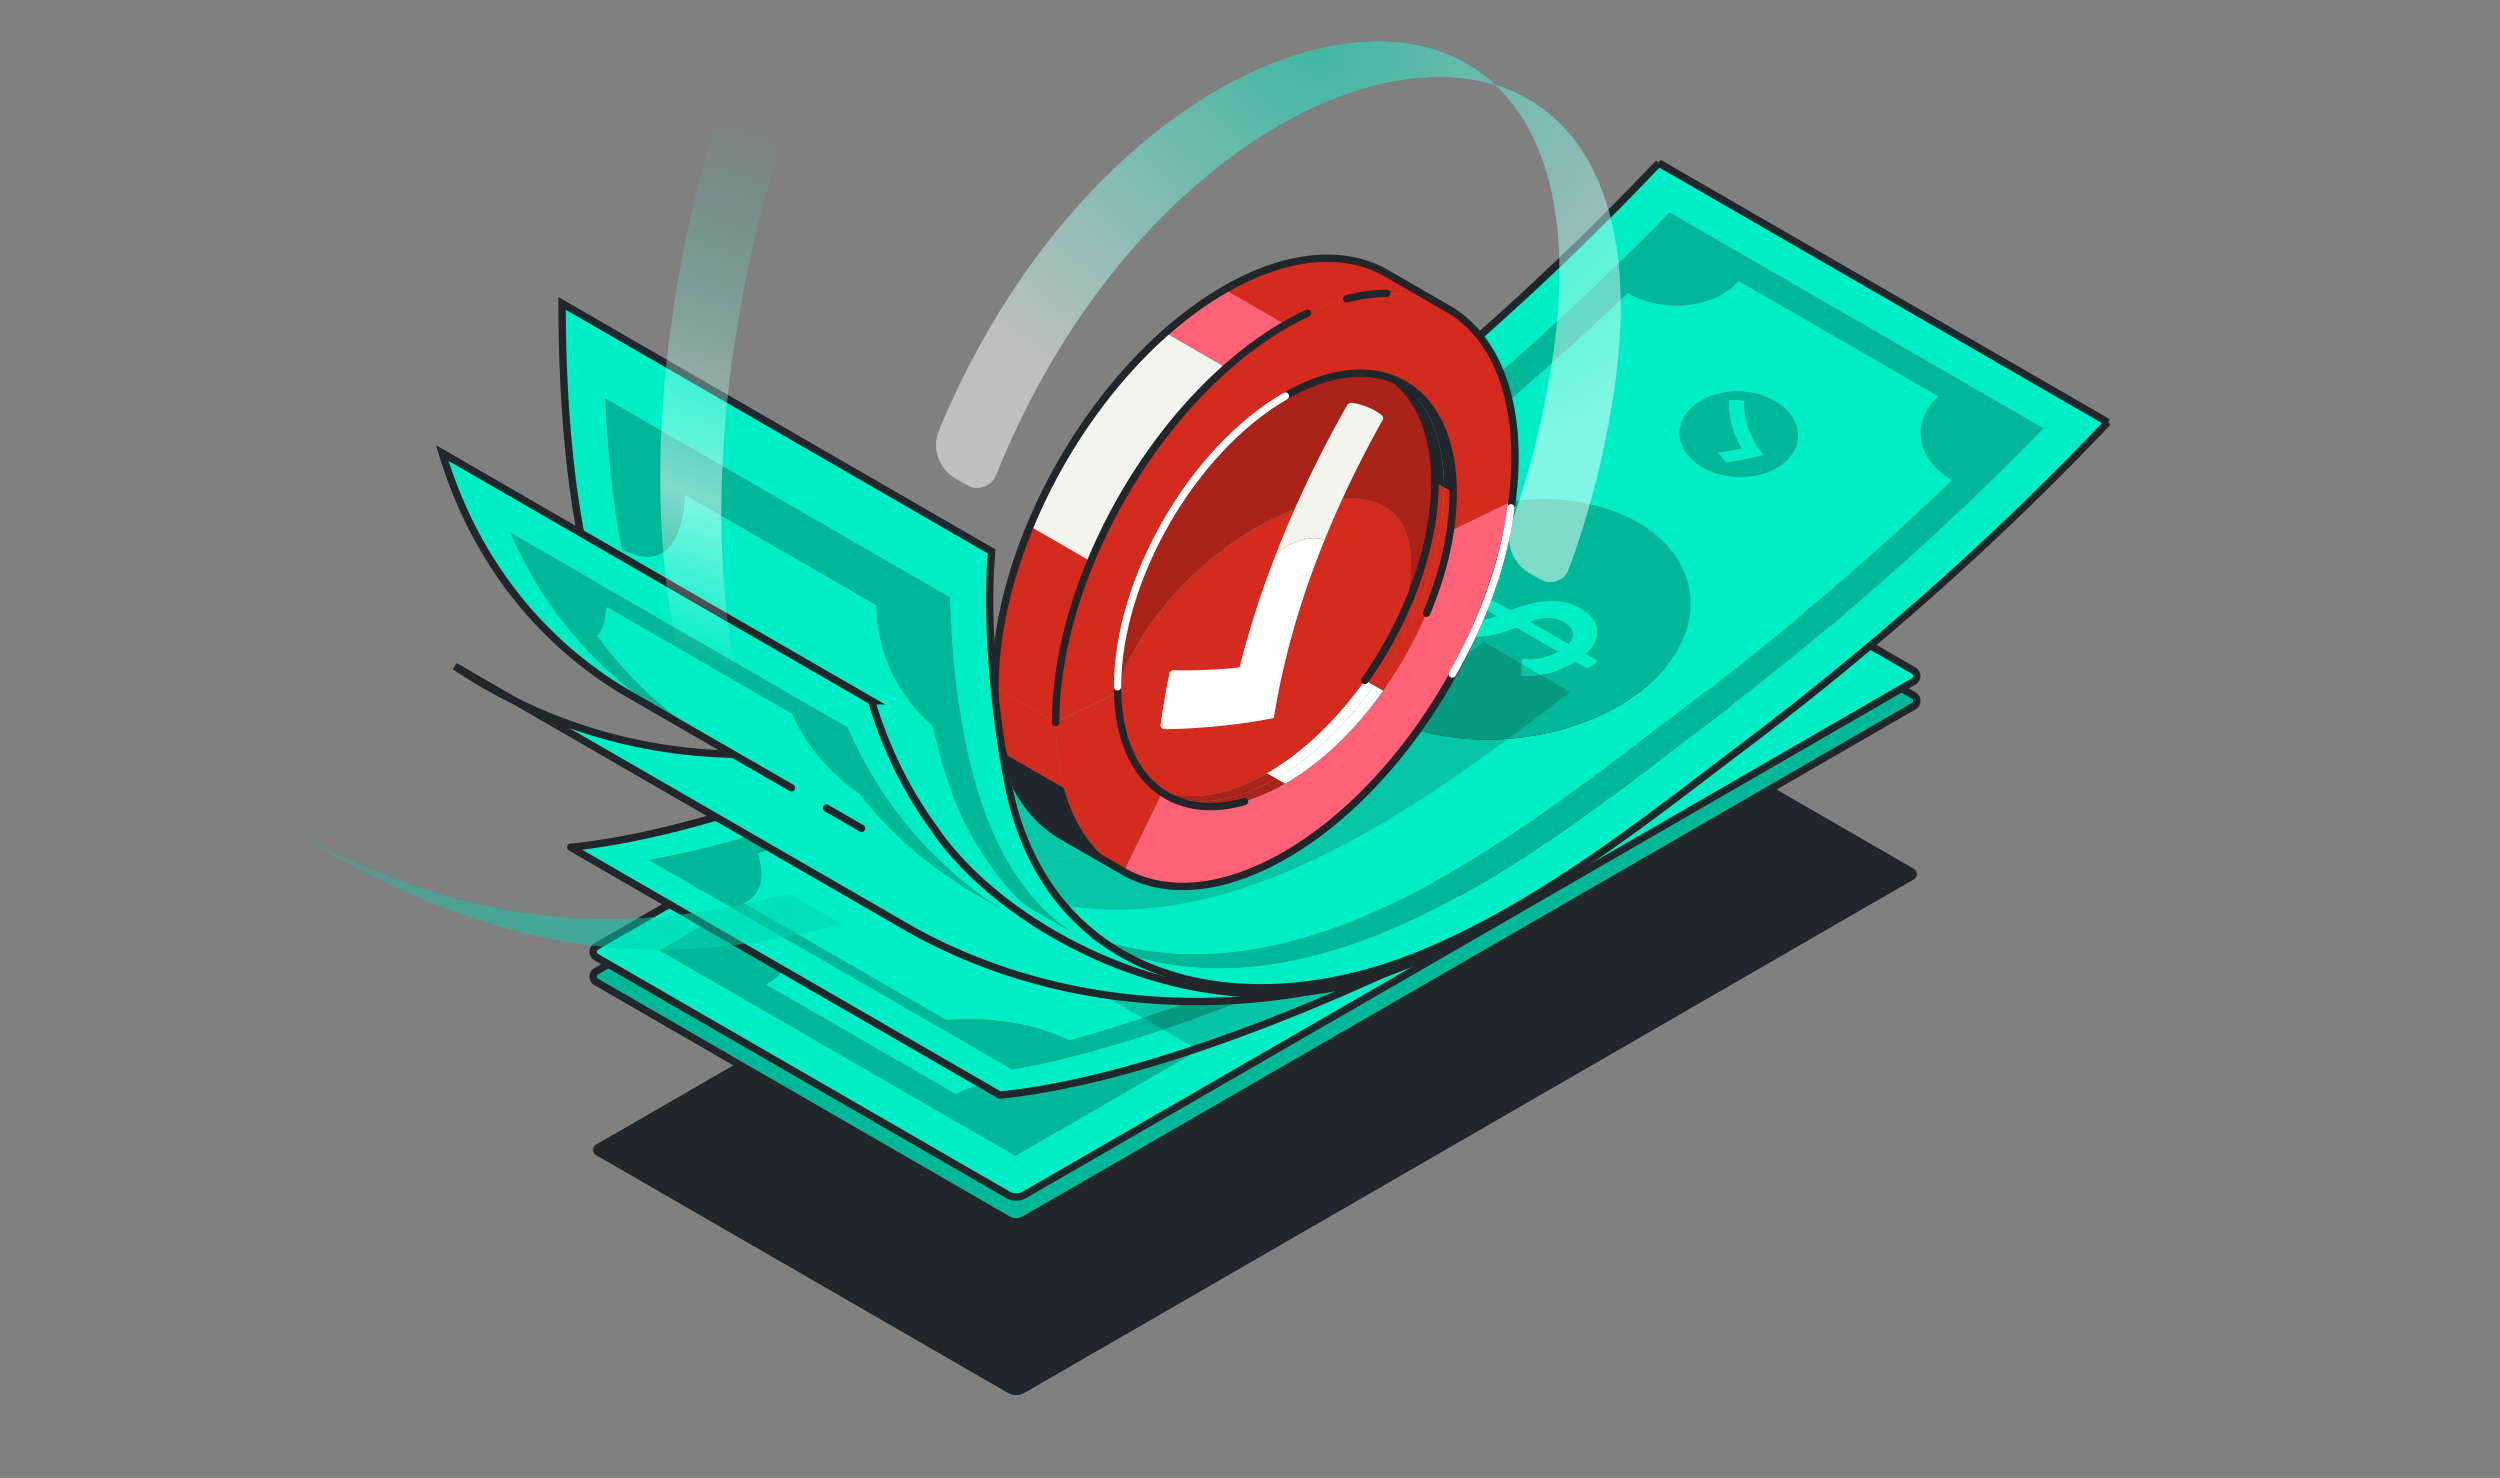<?xml version="1.0" encoding="UTF-8"?> <svg xmlns="http://www.w3.org/2000/svg" fill="none" viewBox="0 0 340 201"><rect x="0" y="0" width="340" height="201" fill="#808080" stroke="none"/><g clip-path="url(#a)"><g clip-path="url(#b)"><path fill="#21262A" d="m203.158 85.174 57.106 32.97a.84.84 0 0 1 .422.731c0 .284-.14.569-.422.731l-120.941 69.826a2.25 2.25 0 0 1-2.251 0l-55.98-32.321a.84.84 0 0 1-.423-.731c0-.284.141-.568.423-.731z"></path><path fill="#00B797" stroke="#21262A" stroke-linecap="round" stroke-linejoin="round" d="m203.157 61.61 57.106 32.97a.84.84 0 0 1 .422.732c0 .284-.14.568-.422.73l-17.971 10.376-26.01 15.017-49.344 28.489-9.028 5.212-18.588 10.732a2.25 2.25 0 0 1-2.251 0l-55.98-32.32a.84.84 0 0 1-.422-.731c0-.284.14-.568.422-.731l18.447-10.651 9.028-5.212 49.344-28.489 26.01-15.017z"></path><path fill="#00EEC5" d="m161.727 149.559 5.211-3.008c29.755-16.423 46.063-26.281 75.354-43.506l-5.214-3.011-84.386 48.716 5.218 3.013z"></path><path fill="#00B797" d="m152.692 148.75 84.386-48.716-3.225-1.862-84.386 48.716z"></path><path fill="#00EEC5" fill-rule="evenodd" d="m149.467 146.888 84.386-48.716-41.928-24.207-84.386 48.716zm.767-24.649c-8.906-5.142-7.592-14.237 2.936-20.315s26.283-6.837 35.189-1.695c8.907 5.142 7.592 14.237-2.935 20.315-10.528 6.078-26.283 6.836-35.19 1.695m48.494-27.996c-3.34-1.928-3.34-5.054 0-6.983s8.755-1.928 12.095 0c3.34 1.929 3.34 5.055 0 6.983s-8.755 1.928-12.095 0" clip-rule="evenodd"></path><path fill="#00EEC5" fill-rule="evenodd" d="m81.09 130.174 45.2 26.096 10.781 6.225a2.25 2.25 0 0 0 2.251 0l18.588-10.732-5.218-3.013-14.609 8.434-48.38-27.93 14.611-8.435 84.385-48.716-4.779-2.76-75.354 43.506-9.028 5.212-18.447 10.651a.84.84 0 0 0-.422.731c0 .284.14.569.422.731" clip-rule="evenodd"></path><path fill="#00EEC5" d="m260.263 91.207-57.106-32.97-19.237 11.106 4.779 2.76 12.278-7.088 48.381 27.93-12.28 7.089 5.214 3.011 17.971-10.376a.84.84 0 0 0 .422-.731.84.84 0 0 0-.422-.731"></path><path fill="#00EEC5" d="m249.358 92.945-48.381-27.93-12.278 7.088 3.226 1.862.523-.302c4.453 2.57 11.674 2.57 16.127 0q.234-.136.452-.277l25.83 14.912q-.244.125-.48.26c-4.453 2.572-4.453 6.74 0 9.31l-.524.304 3.225 1.862z"></path><path fill="#00EEC5" d="M208.575 73.663c-4.453 2.57-11.674 2.57-16.127 0l-.523.302 41.928 24.207.524-.303c-4.453-2.571-4.453-6.74 0-9.31q.236-.136.48-.261l-25.83-14.912q-.218.141-.452.277m-3.65 18.842a62 62 0 0 1-3.549.27q.39.633.888 1.245c1.855-.11 4.176-.35 5.65-.582-1.803-2.445-1.874-4.678-1.432-6.52a11 11 0 0 0-2.199-.195c-.513 1.94-.3 3.917.642 5.782"></path><path fill="#00B797" fill-rule="evenodd" d="M198.728 87.26c-3.34 1.929-3.34 5.055 0 6.983s8.755 1.928 12.095 0 3.34-5.054 0-6.983-8.755-1.928-12.095 0m2.648 5.514a62 62 0 0 0 3.549-.27c-.942-1.864-1.155-3.84-.642-5.78.747-.01 1.493.055 2.199.193-.442 1.843-.371 4.076 1.432 6.521-1.474.232-3.795.472-5.65.582a12 12 0 0 1-.888-1.246" clip-rule="evenodd"></path><path fill="#00EEC5" fill-rule="evenodd" d="m159.955 104.978.045-.021a.45.45 0 0 1 .358.021l1.369.79c1.619-.858 3.922-1.519 6.186-1.519.077 0 .151.018.205.05q.083.052.08.121l-.114 1.715c-.003.046-.039.089-.099.119a.46.46 0 0 1-.219.038c-1.386-.091-2.811.234-3.84.745l5.041 2.911c1.493-.426 3.106-.825 4.724-.913 1.705-.093 3.407.16 4.969 1.062 1.483.856 2.105 1.863 2.019 2.856-.082.94-.799 1.855-1.984 2.611l1.439.83c.111.065.111.169 0 .233l-1.157.668a.45.45 0 0 1-.403 0l-1.439-.83c-2.084 1.095-4.683 1.637-7.309 1.558a.4.4 0 0 1-.2-.056c-.051-.033-.076-.077-.07-.121l.25-1.768.011-.033a.2.2 0 0 1 .098-.083.44.44 0 0 1 .223-.032c1.751.174 3.687-.231 4.774-.749l-5.396-3.115c-1.471.461-3.023.851-4.569.931-1.631.084-3.241-.177-4.72-1.031-2.718-1.569-2.218-3.769-.028-5.279l-1.401-.809c-.111-.064-.111-.168 0-.232zm17.294 8.108c-.019.429-.309.842-.783 1.191l-4.938-2.851c.816-.216 1.606-.345 2.335-.351.825-.006 1.583.146 2.239.525.846.488 1.167 1.006 1.147 1.486m-14.601-2.675c-1.292-.746-1.232-1.722-.27-2.466l4.56 2.632c-.763.22-1.486.35-2.158.357-.757.007-1.471-.142-2.132-.523" clip-rule="evenodd"></path><path fill="#00B797" d="M162.378 107.945c-.962.744-1.022 1.72.27 2.466.661.381 1.375.53 2.132.523.672-.007 1.395-.137 2.158-.357zm14.088 6.332c.474-.349.764-.762.783-1.191.02-.48-.301-.998-1.147-1.486-.656-.379-1.414-.531-2.239-.525-.729.006-1.519.135-2.335.351z"></path><path fill="#00B797" fill-rule="evenodd" d="M153.17 101.924c-10.528 6.078-11.842 15.173-2.936 20.315 8.907 5.141 24.662 4.383 35.19-1.695s11.842-15.173 2.935-20.315-24.661-4.383-35.189 1.695m6.83 3.033-.045.021-1.157.668c-.111.064-.111.168 0 .232l1.401.809c-2.19 1.51-2.69 3.71.028 5.279 1.479.854 3.089 1.115 4.72 1.031 1.546-.08 3.098-.47 4.569-.931l5.396 3.115c-1.087.518-3.023.923-4.774.749a.44.44 0 0 0-.223.032.2.2 0 0 0-.098.083l-.011.033-.25 1.768c-.006.044.019.088.07.121.05.034.123.054.2.056 2.626.079 5.225-.463 7.309-1.558l1.439.83a.45.45 0 0 0 .403 0l1.157-.668c.111-.064.111-.168 0-.233l-1.439-.83c1.185-.756 1.902-1.671 1.984-2.611.086-.993-.536-2-2.019-2.856-1.562-.902-3.264-1.155-4.969-1.062-1.618.088-3.231.487-4.724.913l-5.041-2.911c1.029-.511 2.454-.836 3.84-.745a.46.46 0 0 0 .219-.038c.06-.03.096-.073.099-.119l.114-1.715q.003-.07-.08-.121a.4.4 0 0 0-.205-.05c-2.264 0-4.567.661-6.186 1.519l-1.369-.79a.45.45 0 0 0-.358-.021m-55.686 15.862 84.385-48.716 3.226 1.862-84.386 48.716z" clip-rule="evenodd"></path><path fill="#00B797" d="m89.702 129.254 48.381 27.93 14.609-8.434-3.225-1.862-3.321 1.917c-1.536-.887-3.401-1.468-5.368-1.743-3.737-.522-7.841.059-10.758 1.743l-25.803-14.896c2.918-1.684 3.924-4.055 3.018-6.213-.477-1.135-1.483-2.211-3.018-3.097l3.322-1.918-3.225-1.862z"></path><path fill="#00EEC5" fill-rule="evenodd" d="M140.778 147.062c-3.737-.522-7.841.059-10.758 1.743l-25.803-14.896c2.918-1.684 3.924-4.055 3.018-6.213z" clip-rule="evenodd"></path><path fill="#00B797" d="m146.146 148.805 3.321-1.917-41.928-24.207-3.322 1.918c1.535.886 2.541 1.962 3.018 3.097l33.543 19.366c1.967.275 3.832.856 5.368 1.743"></path><path stroke="#21262A" stroke-linecap="round" stroke-linejoin="round" d="m260.263 91.206-57.106-32.97-19.237 11.107-26.01 15.017-49.344 28.489-9.028 5.212-18.447 10.651a.84.84 0 0 0-.422.731c0 .284.14.568.422.731l55.98 32.32a2.25 2.25 0 0 0 2.251 0l18.588-10.732 9.028-5.212 49.344-28.489 26.01-15.017 17.971-10.376a.84.84 0 0 0 .422-.73.84.84 0 0 0-.422-.732"></path><path fill="#21262A" fill-rule="evenodd" d="m239.749 98.491-48.378-27.93-2.673 1.542-40.999 19.835 51.699 29.848 37.679-21.752z" clip-rule="evenodd"></path><path fill="#00EEC5" d="M135.986 148.941c20.157-2.106 46.47-13.009 70.533-25.364l-4.501-2.598c-17.864 9.171-36.967 17.543-53.871 22.109a128 128 0 0 1-8.43 1.988q-1.042.206-2.07.389l-2.793-1.613-8.392-4.845-27-15.588-8.157-4.71-3.028-1.748q1.028-.182 2.07-.389c3.708-.735 7.565-1.7 11.527-2.859 16.119-4.713 33.993-12.622 50.774-21.238l-4.501-2.599c-24.063 12.355-50.376 23.258-70.533 25.364l4.501 2.598 49.37 28.504z"></path><path fill="#00B797" d="m202.018 120.979-2.793-1.613c-17.837 9.158-36.91 17.518-53.796 22.089-5.662-2.828-12.445-3.109-16.722-2.737l-27.51-15.882c2.902-1.436 2.733-4.413 1.824-6.838 16.601-4.633 35.218-12.823 52.654-21.775l-3.027-1.748c-16.781 8.616-34.655 16.525-50.774 21.238-3.962 1.159-7.819 2.124-11.526 2.859q-1.044.207-2.07.389l3.026 1.748 8.159 4.71 26.999 15.588 8.392 4.845 2.793 1.613q1.028-.183 2.07-.389c2.735-.543 5.551-1.21 8.43-1.988 16.904-4.566 36.007-12.938 53.871-22.109"></path><path fill="#00EEC5" d="m199.225 119.366-43.55-25.143c-17.436 8.952-36.053 17.142-52.654 21.775.909 2.425 1.078 5.402-1.824 6.838l27.51 15.882c4.277-.372 11.06-.091 16.722 2.737 16.886-4.571 35.959-12.931 53.796-22.089"></path><path stroke="#21262A" stroke-linejoin="round" d="M206.519 123.577c-24.063 12.355-50.376 23.258-70.533 25.364l-4.501-2.599-49.37-28.504-4.501-2.598c20.157-2.106 46.47-13.009 70.533-25.364m58.372 33.701-58.372-33.7m58.372 33.7-4.501-2.598-2.793-1.613-43.55-25.143-3.027-1.748-4.501-2.599"></path><path fill="#21262A" fill-rule="evenodd" d="m206.521 123.578-58.372-33.701c-14.412 7.4-29.631 14.278-43.851 19.058l58.372 33.701c14.22-4.78 29.439-11.659 43.851-19.058" clip-rule="evenodd" opacity=".2"></path><path fill="#00EEC5" d="m120.228 124.311-50.07-28.908a74 74 0 0 1-8.303-4.794l8.304 4.794c25.48 12.559 52.818 7.129 75.694-4.46l58.372 33.7c-25.383 12.861-56.262 18.137-83.997-.332"></path><path fill="#00EEC5" fill-rule="evenodd" d="m70.159 95.403 50.069 28.908c9.277 6.177 18.906 9.699 28.564 11.168L90.42 101.778a69.1 69.1 0 0 1-20.261-6.375m-8.304-4.794 8.304 4.794a74 74 0 0 1-8.304-4.794" clip-rule="evenodd"></path><path fill="#00EEC5" fill-rule="evenodd" d="m158.533 136.288-58.372-33.701a73 73 0 0 1-9.741-.809l58.372 33.701c3.248.494 6.499.756 9.741.809" clip-rule="evenodd"></path><path fill="#00EEC5" d="m204.225 124.643-58.372-33.7c-14.037 7.111-29.755 11.904-45.692 11.644l58.372 33.701c15.937.26 31.655-4.533 45.692-11.645"></path><path stroke="#21262A" d="m70.159 95.403 52.052 30.053c28.737 17.059 64.43 11.556 82.014-.813l-58.372-33.7c-22.876 11.589-50.215 17.019-75.694 4.46Zm0 0a74 74 0 0 1-8.304-4.794z"></path><mask id="c" width="171" height="165" x="134" y="-11" maskUnits="userSpaceOnUse" style="mask-type:alpha"><path fill="#D9D9D9" d="M134.777 74.921c0 8.021.259 16.908 1.568 25.321 1.833 11.78 5.726 22.634 13.851 28.892l32.447 24.083 121.6-45.7-10.107-78.455-62.091-39.95z"></path></mask><g mask="url(#c)"><path fill="#00EEC5" fill-rule="evenodd" d="m195.951 77.788.04-.024a.4.4 0 0 1 .353.007l1.442.832c1.482-1.027 3.646-1.87 5.85-1.969a.37.37 0 0 1 .208.048c.056.033.091.081.093.132q.06.97.116 1.939c.002.05-.028.1-.082.136a.36.36 0 0 1-.207.053c-1.368-.044-2.72.382-3.666.997l5.303 3.06c1.412-.537 2.938-1.054 4.505-1.221 1.653-.179 3.343.032 4.987.981 1.559.9 2.303 2.008 2.349 3.131.044 1.062-.539 2.122-1.608 3.018l1.512.873c.118.068.129.185.03.262l-.469.353-.588.441a.39.39 0 0 1-.395.016l-1.513-.873c-1.917 1.307-4.425 2.005-7.034 2.01a.37.37 0 0 1-.201-.055c-.055-.036-.084-.084-.082-.132v-.006l.002-.09.004-.146.037-1.39.009-.346.008-.039a.17.17 0 0 1 .088-.096.4.4 0 0 1 .217-.043c1.746.13 3.609-.396 4.613-1.018l-5.677-3.277c-1.39.574-2.874 1.068-4.39 1.213-1.601.154-3.224-.08-4.779-.978-2.858-1.65-2.599-4.116-.631-5.893l-1.473-.85c-.116-.068-.129-.185-.028-.261q.296-.22.588-.441zm17.956 8.398c.036.481-.197.956-.618 1.368l-5.195-3c.775-.274 1.532-.453 2.245-.489.805-.04 1.565.098 2.257.497.89.514 1.269 1.081 1.311 1.624m-14.664-2.423c-1.358-.784-1.41-1.875-.554-2.745l4.794 2.768c-.722.277-1.418.45-2.079.481a3.83 3.83 0 0 1-2.161-.504" clip-rule="evenodd"></path><path fill="#00EEC5" d="M236.891 61.001a42 42 0 0 1-3.179.535q.478.694 1.05 1.357c1.672-.243 3.738-.665 5.031-1.025-2.125-2.664-2.643-5.205-2.633-7.343a8 8 0 0 0-2.025-.07c-.059 2.252.531 4.488 1.756 6.546"></path><path fill="#00B797" d="M221.358 39.85c4.684 2.704 11.344 2.17 14.756-1.261q.179-.182.343-.369l27.17 15.687q-.192.17-.373.351c-3.411 3.432-2.477 8.35 2.21 11.056Q248.144 81.932 228.145 97c-1.324.998-2.703 2.05-4.133 3.141l-.001.001c-21.122 16.108-53.336 40.675-82.297 24.097l3.39 1.957.002.001c28.962 16.58 61.176-7.987 82.299-24.096h.001c1.43-1.091 2.81-2.143 4.134-3.14q25.355-19.108 46.401-40.702l-50.89-29.381q-21.046 21.594-46.402 40.7l3.393 1.959q19.997-15.071 37.316-31.687"></path><path fill="#00EEC5" fill-rule="evenodd" d="M236.114 38.589c-3.412 3.431-10.072 3.965-14.756 1.26q-17.319 16.617-37.316 31.688l-3.393-1.959q25.356-19.106 46.402-40.7l50.89 29.381Q256.895 79.853 231.54 98.96c-1.324.998-2.704 2.05-4.134 3.141h-.001c-21.123 16.109-53.337 40.676-82.299 24.096l5.086 2.937c30.924 17.706 65.557-11.502 86.436-27.236q27.562-20.769 50.031-44.473L225.59 22.166q-22.47 23.705-50.031 44.474c-20.879 15.733-55.512 44.941-86.436 27.235l52.587 30.361.004.003c28.961 16.578 61.175-7.989 82.297-24.097l.001-.001c1.43-1.09 2.809-2.143 4.133-3.14q20-15.071 37.319-31.687c-4.687-2.706-5.621-7.624-2.21-11.056q.181-.18.373-.35l-27.17-15.688a8 8 0 0 1-.343.369M187.99 97.222c-9.38-5.416-8.663-15.355.927-22.587q.107-.082.215-.16c9.62-7.087 24.32-8.8 33.631-3.424 9.287 5.362 9.691 15.795.292 23.01q-.102.08-.208.16l-.002.001h-.001c-9.591 7.233-25.498 8.402-34.854 3m43.529-33.692c-3.514-2.029-4.106-5.656-1.391-8.139 2.717-2.484 7.716-2.883 11.23-.854 3.512 2.028 4.211 5.717 1.493 8.2-2.716 2.482-7.819 2.82-11.332.793" clip-rule="evenodd"></path><path fill="#00B797" fill-rule="evenodd" d="M230.128 55.391c-2.715 2.483-2.123 6.11 1.391 8.139 3.513 2.028 8.616 1.69 11.332-.794 2.718-2.482 2.019-6.171-1.493-8.199-3.514-2.029-8.513-1.63-11.23.854m3.584 6.145a42 42 0 0 0 3.179-.535c-1.225-2.058-1.815-4.294-1.756-6.547a8 8 0 0 1 2.025.071c-.01 2.138.508 4.679 2.633 7.343-1.293.36-3.359.782-5.031 1.025a16 16 0 0 1-1.05-1.357m-44.795 13.099c-9.59 7.232-10.307 17.171-.927 22.587 9.356 5.402 25.263 4.233 34.854-3h.001l.002-.001q.106-.08.208-.16c9.399-7.215 8.995-17.648-.292-23.01-9.311-5.375-24.011-3.663-33.631 3.425q-.108.077-.215.16m7.074 3.129-.04.024-.469.354q-.292.22-.588.44c-.101.077-.088.194.028.261l1.473.85c-1.968 1.778-2.227 4.243.631 5.894 1.555.898 3.178 1.132 4.779.978 1.516-.145 3-.64 4.39-1.213l5.677 3.277c-1.004.622-2.867 1.148-4.613 1.018a.4.4 0 0 0-.217.043.17.17 0 0 0-.088.096l-.008.039-.009.346-.037 1.39-.004.147-.002.09v.005c-.002.048.027.096.082.132a.37.37 0 0 0 .201.055c2.609-.005 5.117-.703 7.034-2.01l1.513.873a.39.39 0 0 0 .395-.016l.588-.44.469-.354c.099-.077.088-.194-.03-.262l-1.512-.873c1.069-.896 1.652-1.956 1.608-3.018-.046-1.123-.79-2.23-2.349-3.131-1.644-.949-3.334-1.16-4.987-.981-1.567.167-3.093.684-4.505 1.222l-5.303-3.061c.946-.615 2.298-1.04 3.666-.996a.36.36 0 0 0 .207-.054c.054-.036.084-.086.082-.136q-.056-.97-.116-1.939c-.002-.05-.037-.1-.093-.132a.37.37 0 0 0-.208-.048c-2.204.1-4.368.942-5.85 1.97l-1.442-.833a.4.4 0 0 0-.353-.007" clip-rule="evenodd"></path><path fill="#00B797" d="M213.289 87.554c.421-.412.654-.887.618-1.368-.042-.543-.421-1.11-1.311-1.624-.692-.399-1.452-.537-2.257-.496-.713.035-1.47.214-2.245.489z"></path><path fill="#00EEC5" fill-rule="evenodd" d="M233.712 61.536a42 42 0 0 0 3.179-.535c-1.225-2.058-1.815-4.294-1.756-6.547a8 8 0 0 1 2.025.071c-.01 2.138.508 4.679 2.633 7.343-1.293.36-3.359.782-5.031 1.025a16 16 0 0 1-1.05-1.357m-37.761 16.252.04-.024a.4.4 0 0 1 .353.007l1.442.832c1.482-1.027 3.646-1.87 5.85-1.969a.37.37 0 0 1 .208.048c.056.033.091.081.093.132q.06.97.116 1.939c.002.05-.028.1-.082.136a.36.36 0 0 1-.207.053c-1.368-.044-2.72.382-3.666.997l5.303 3.06c1.412-.537 2.938-1.054 4.505-1.221 1.653-.179 3.343.032 4.987.981 1.559.9 2.303 2.008 2.349 3.131.044 1.062-.539 2.122-1.608 3.018l1.512.873c.118.068.129.185.03.262l-.469.353-.588.441a.39.39 0 0 1-.395.016l-1.513-.873c-1.917 1.307-4.425 2.005-7.034 2.01a.37.37 0 0 1-.201-.055c-.055-.036-.084-.084-.082-.132v-.006l.002-.09.004-.146.037-1.39.009-.346.008-.039a.17.17 0 0 1 .088-.096.4.4 0 0 1 .217-.043c1.746.13 3.609-.396 4.613-1.018l-5.677-3.277c-1.39.574-2.874 1.068-4.39 1.213-1.601.154-3.224-.08-4.779-.978-2.858-1.65-2.599-4.116-.631-5.893l-1.473-.85c-.116-.068-.129-.185-.028-.261q.296-.22.588-.441zm17.338 9.766c.421-.412.654-.887.618-1.368-.042-.543-.421-1.11-1.311-1.624-.692-.399-1.452-.537-2.257-.496-.713.035-1.47.214-2.245.489zm-14.046-3.79c-1.358-.785-1.41-1.876-.554-2.746l4.794 2.768c-.722.277-1.418.45-2.079.481a3.83 3.83 0 0 1-2.161-.504" clip-rule="evenodd"></path><path fill="#00B797" d="M198.689 81.018c-.856.87-.804 1.96.554 2.745a3.83 3.83 0 0 0 2.161.504c.661-.03 1.357-.204 2.079-.48z"></path><path stroke="#21262A" stroke-linejoin="round" stroke-width=".563" d="M286.659 57.425q-22.47 23.704-50.031 44.473m50.031-44.473L225.59 22.166m61.069 35.259L225.59 22.166m0 0q-22.47 23.705-50.031 44.474c-20.879 15.733-55.512 44.941-86.436 27.235m52.587 30.361.004.003m-.004-.003-52.587-30.36m52.587 30.36.004.003M89.123 93.875l52.591 30.364m0 0 3.39 1.957.002.001z"></path></g><g fill="#21262A" opacity=".2"><path d="M144.444 123.047c25.177 4.56 51.152-15.249 69.11-28.944l-11.788-6.806 4.133-3.142c-1.324.998-2.703 2.05-4.133 3.14l-.001.002c-8.513 6.492-18.828 14.358-30.005 20.35-9.818 5.265-20.302 9.083-30.815 9.255a32.3 32.3 0 0 0 3.499 6.145"></path><path d="M136.463 102.257c.429 2.54 1.926 9.026 4.482 14.645 10.513-.172 20.997-3.99 30.815-9.255z"></path></g><path fill="#AB2319" d="m173.562 105.862 1.245.719c-6.621 3.823-12.584 4.011-16.753 1.218 4.071 2.005 9.52 1.52 15.508-1.937"></path><path fill="#D52B1E" d="M146.777 112.336c1.498 2.643 3.475 4.688 5.832 6.077l-7.934-4.588v.004c-5.776-3.21-9.359-10.257-9.359-20.34l8.258 4.768c0 5.718 1.152 10.46 3.203 14.079"></path><path fill="#F4F4EF" d="M166.764 50.01c-7.731 6.837-14.284 16.331-18.431 26.357l-8.258-4.77c3.923-9.483 9.999-18.491 17.188-25.224q.55-.515 1.109-1.013l.134-.12z"></path><path fill="#AB2319" d="M173.562 105.862c-5.988 3.457-11.437 3.942-15.508 1.937q-.3-.2-.587-.421c3.992 1.647 9.179 1.039 14.85-2.235z"></path><path fill="#21262A" d="M195.144 65.605c0-6.545-2.066-11.34-5.486-13.975q.335.14.659.298c3.769 2.525 6.072 7.484 6.072 14.396z"></path><path fill="#21262A" d="M190.317 51.928c4.5 2.216 7.317 7.472 7.317 15.115l-1.245-.72c0-6.91-2.303-11.87-6.072-14.395"></path><path fill="#D52B1E" fill-rule="evenodd" d="M197.634 67.043c0 1.7-.14 3.444-.406 5.208-1.116 7.392-4.46 15.157-9.114 21.707l-1.245-.719c5.765-8.113 9.52-18.091 9.52-26.915z" clip-rule="evenodd"></path><path fill="#D52B1E" fill-rule="evenodd" d="M196.389 66.324c0 8.824-3.755 18.802-9.52 26.915l-1.245-.719a56 56 0 0 0 5.263-9.126c2.679-5.866 4.257-12.07 4.257-17.789z" clip-rule="evenodd"></path><path fill="#fff" d="m174.807 106.581-1.245-.719c4.965-2.867 9.561-7.351 13.307-12.623l1.245.719c-3.746 5.272-8.342 9.756-13.307 12.623"></path><path fill="#fff" d="m173.562 105.862-1.245-.719c4.965-2.867 9.56-7.351 13.307-12.623l1.245.719c-3.746 5.272-8.342 9.756-13.307 12.623"></path><path fill="#D52B1E" d="M172.317 105.143c-5.671 3.274-10.858 3.882-14.85 2.235-3.284-2.529-5.319-7.05-5.476-13.2q-.01-.384-.01-.775c8.707-24.13 46.646-38.302 38.906-10.009a56 56 0 0 1-5.263 9.126c-3.747 5.272-8.342 9.756-13.307 12.623"></path><path fill="#D52B1E" d="M151.981 93.403c.001-14.557 10.221-32.259 22.828-39.538 5.67-3.274 10.858-3.882 14.849-2.235 3.42 2.634 5.486 7.43 5.486 13.975 0 5.719-1.578 11.923-4.257 17.79 7.74-28.294-30.199-14.123-38.906 10.008"></path><path fill="#D52B1E" d="M174.809 53.865c-12.607 7.28-22.827 24.981-22.828 39.538q0 .392.01.775l-8.417 4.08c.001-7.033 1.744-14.603 4.759-21.891 4.147-10.026 10.7-19.52 18.431-26.357 2.567-2.27 5.264-4.247 8.045-5.853h.001c2.887-1.667 5.683-2.829 8.337-3.514 1.902-.492 3.731-.739 5.468-.751 2.906-.022 5.556.61 7.865 1.846 5.895 3.157 9.561 10.25 9.561 20.451 0 1.958-.135 3.958-.395 5.982l-8.418 4.08c.266-1.764.406-3.507.406-5.208 0-7.643-2.817-12.9-7.317-15.115a11 11 0 0 0-.659-.297c-3.991-1.648-9.179-1.04-14.849 2.234"></path><path fill="#D52B1E" d="m143.574 98.257-8.258-4.769c.001-7.032 1.744-14.602 4.759-21.89l8.258 4.769c-3.015 7.288-4.758 14.858-4.759 21.89"></path><path fill="#FF6177" fill-rule="evenodd" d="m152.822 118.535 5.232-10.736c4.169 2.793 10.132 2.605 16.753-1.218 4.965-2.867 9.561-7.351 13.307-12.623 4.654-6.55 7.998-14.315 9.114-21.707l8.418-4.08c-2.387 18.561-15.286 39.138-30.84 48.118-8.574 4.951-16.34 5.446-21.984 2.246" clip-rule="evenodd"></path><path fill="#D52B1E" d="M152.609 118.413c-2.357-1.389-4.334-3.434-5.832-6.077-2.051-3.619-3.203-8.361-3.203-14.079l8.417-4.08c.157 6.151 2.192 10.672 5.476 13.201q.288.221.587.421l-5.232 10.736z"></path><path fill="#D52B1E" fill-rule="evenodd" d="M166.551 39.388c8.817-5.09 16.78-5.47 22.459-1.965l7.47 4.315c-2.309-1.236-4.959-1.868-7.865-1.846-1.737.012-3.566.26-5.468.75-2.654.686-5.45 1.848-8.337 3.515z" clip-rule="evenodd"></path><path fill="#FF6177" d="M174.809 44.157c-2.781 1.606-5.478 3.583-8.045 5.853l-8.258-4.77-.134.12c2.607-2.32 5.349-4.338 8.179-5.972l8.259 4.769z"></path><path fill="#21262A" fill-rule="evenodd" d="M152.608 118.414c-2.358-1.389-4.335-3.434-5.832-6.077-.868-1.532-1.576-3.265-2.102-5.188l-8.258-4.769c1.477 5.392 4.371 9.29 8.258 11.45v-.004z" clip-rule="evenodd"></path><path fill="#D52B1E" d="M143.573 98.259c0 3.216.364 6.123 1.048 8.696l.053.194-8.258-4.769c-.718-2.62-1.101-5.593-1.101-8.89z"></path><path fill="#030303" fill-opacity=".2" d="M151.978 93.404c0-14.557 10.22-32.258 22.827-39.537 5.67-3.275 10.858-3.882 14.849-2.235 3.42 2.634 5.486 7.429 5.486 13.974 0 5.72-1.577 11.923-4.257 17.79 7.74-28.294-30.199-14.122-38.905 10.008"></path><path fill="#fff" fill-rule="evenodd" d="M159.03 91.6a.565.565 0 0 1 .567-.45 71 71 0 0 0 8.979-.38c1.271-5.055 2.921-10.187 4.919-15.325 2.201-1.967 5.253-2.702 6.629-1.967-3.006 7.396-5.493 15.49-6.885 24.172-4.081.857-10.078 1.472-14.838 1.526a.555.555 0 0 1-.555-.632q.47-3.435 1.184-6.944" clip-rule="evenodd"></path><path fill="#F4F4EF" d="M188.03 57.132a.54.54 0 0 0-.138-.697c-1.125-.84-2.445-1.389-3.911-1.64a.8.8 0 0 0-.828.406c-3.773 6.65-7.018 13.452-9.658 20.244 2.201-1.967 5.253-2.702 6.629-1.967 2.402-5.913 5.136-11.38 7.906-16.346"></path><path stroke="#21262A" stroke-linecap="round" stroke-linejoin="round" d="M185.62 92.521a56 56 0 0 0 5.263-9.125c2.679-5.867 4.257-12.071 4.257-17.79"></path><path stroke="#21262A" stroke-linecap="round" stroke-linejoin="round" d="M143.574 98.257c.001-3.296.384-6.71 1.101-10.158.813-3.908 2.056-7.86 3.658-11.732a76.4 76.4 0 0 1 7.447-13.759c3.223-4.723 6.943-9.024 10.984-12.598 2.567-2.27 5.264-4.247 8.045-5.853a39 39 0 0 1 3.007-1.57m-42.5 50.901c0 10.084 3.583 17.131 9.359 20.341v-.004l7.934 4.588m-17.293-24.925c.001-7.032 1.744-14.602 4.759-21.89 3.923-9.484 9.999-18.492 17.188-25.225m-21.947 47.115c.001-16.183 9.233-35.208 21.947-47.115m39.263-4.608-.046-.027m-8.212-4.743.742.428m7.47 4.315c5.895 3.157 9.561 10.25 9.561 20.451 0 1.958-.135 3.958-.395 5.982-2.387 18.561-15.286 39.138-30.84 48.118-8.574 4.951-16.34 5.446-21.984 2.246m43.658-76.797-7.47-4.315m-.395 2.469c-1.737.012-3.566.26-5.468.75m5.863-3.22c-5.679-3.504-13.642-3.124-22.459 1.966-2.83 1.634-5.572 3.652-8.179 5.972m-5.439 73.24-.111-.065m-.213-.122.213.122m-.213-.122.213.122m5.684-73.294-.134.12m-1.109 1.012q.55-.515 1.109-1.013m31.286 6.27c3.42 2.634 5.486 7.43 5.486 13.975 0 5.719-1.578 11.923-4.257 17.79a56 56 0 0 1-5.263 9.125m4.034-40.89q.335.14.659.298c4.5 2.216 7.317 7.473 7.317 15.115 0 1.7-.14 3.444-.406 5.208-.557 3.687-1.668 7.468-3.219 11.143m-4.351-31.764c-3.991-1.647-9.179-1.039-14.849 2.235-12.607 7.28-22.827 24.981-22.828 39.538q0 .392.01.775c.157 6.15 2.192 10.671 5.476 13.2q.288.221.587.421c2.963 1.985 6.833 2.465 11.201 1.203"></path><path stroke="#fff" stroke-linecap="round" stroke-linejoin="round" d="M151.981 93.405c0-14.558 10.221-32.26 22.827-39.538m30.676 15.2c-.969 7.534-3.833 15.431-7.963 22.602"></path><path fill="#00EEC5" d="m82.165 44.543-5.76-3.325c0 5.342.115 11.068.578 16.783.82 10.12 2.735 20.203 7.042 28.057 1.463 2.533 5.075 7.997 7.815 9.579l5.757 3.324c-2.74-1.584-6.349-7.045-7.812-9.578-2.373-4.328-4.02-9.334-5.158-14.65-.927-4.33-1.515-8.865-1.884-13.407a166 166 0 0 1-.415-7.132l46.852 27.05c.089 2.36.221 4.747.415 7.132.368 4.542.957 9.077 1.883 13.406 1.684 7.866 4.482 15.053 9.1 20.371a26 26 0 0 0 5.279 4.67 25 25 0 0 0 4.339 2.308c-8.125-6.257-12.018-17.111-13.851-28.892-1.309-8.413-1.568-17.3-1.568-25.32l-5.76-3.326z"></path><path fill="#00B797" d="m129.18 81.244-46.852-27.05c.09 2.36.222 4.747.415 7.132.369 4.542.957 9.077 1.884 13.406 6.838 3.658 8.548-3.398 8.548-7.383l25.989 15.004c0 6.443 2.903 12.207 7.682 16.418 1.181 5.521 2.912 10.707 5.436 15.147 1.463 2.534 5.074 7.998 7.814 9.58l5.761 3.325a26 26 0 0 1-5.279-4.67c-4.618-5.318-7.416-12.505-9.1-20.371-.926-4.33-1.515-8.864-1.883-13.406a165 165 0 0 1-.415-7.132"></path><path fill="#00EEC5" d="M93.175 67.349c0 3.985-1.71 11.041-8.548 7.383 1.138 5.317 2.785 10.323 5.158 14.651 1.463 2.533 5.073 7.994 7.812 9.578l.003.002 42.496 24.535c-2.74-1.582-6.351-7.046-7.814-9.58-2.524-4.44-4.255-9.626-5.436-15.147-4.779-4.21-7.682-9.975-7.682-16.418z"></path><path fill="#fff" d="m76.774 55.04 58.372 33.701c.229 3.73.589 7.485 1.147 11.153L77.921 66.193A118 118 0 0 1 76.984 58l-.013-.16-.002-.025q-.11-1.389-.195-2.776" opacity=".5" style="mix-blend-mode:overlay"></path><g fill="#21262A" opacity=".2"><path d="M140.097 123.497c-2.74-1.582-6.352-7.045-7.815-9.579a43 43 0 0 1-2.758-5.907l-42.38-24.469a44 44 0 0 0 2.642 5.84c1.463 2.534 5.072 7.994 7.812 9.578l.003.002z"></path><path d="m140.097 123.497 5.76 3.326a26.2 26.2 0 0 1-5.279-4.671c-2.819-3.247-4.96-7.191-6.583-11.56l-4.471-2.581a43 43 0 0 0 2.758 5.907c1.463 2.534 5.075 7.997 7.815 9.579"></path><path d="M145.857 126.823a25 25 0 0 0 4.34 2.307c-4.818-3.71-8.147-9.036-10.442-15.212l-5.76-3.326c1.623 4.369 3.764 8.313 6.583 11.56a26.2 26.2 0 0 0 5.279 4.671"></path></g><path fill="#00EEC5" fill-rule="evenodd" d="m76.405 41.218 5.76 3.325 46.852 27.05 5.76 3.326c0 8.02.259 16.907 1.568 25.32.746 4.796 1.834 9.438 3.409 13.679l-5.76-3.325c-1.035-2.787-1.86-5.748-2.516-8.811-.926-4.33-1.515-8.864-1.883-13.406a165 165 0 0 1-.415-7.132l-46.852-27.05c.09 2.36.222 4.747.415 7.132.369 4.542.957 9.077 1.884 13.406.655 3.064 1.48 6.024 2.515 8.811a44 44 0 0 0 2.643 5.84c1.463 2.533 5.073 7.994 7.812 9.578l-5.757-3.324c-2.74-1.582-6.352-7.046-7.815-9.58a44 44 0 0 1-2.643-5.84c-2.499-6.726-3.77-14.46-4.399-22.216-.463-5.715-.578-11.441-.578-16.783" clip-rule="evenodd"></path><path fill="#00B797" fill-rule="evenodd" d="m82.328 54.194 46.852 27.05c.089 2.36.221 4.747.415 7.132.368 4.542.957 9.077 1.883 13.406.656 3.063 1.481 6.024 2.516 8.811l-4.471-2.581c-1.111-2.912-1.988-6.02-2.677-9.241-4.779-4.21-7.682-9.975-7.682-16.418L93.174 67.35c0 3.985-1.709 11.041-8.547 7.383-.927-4.329-1.515-8.864-1.884-13.406a166 166 0 0 1-.415-7.132" clip-rule="evenodd"></path><path fill="#00EEC5" fill-rule="evenodd" d="M84.627 74.732c6.838 3.658 8.548-3.398 8.548-7.383l25.989 15.004c0 6.443 2.903 12.207 7.682 16.418.689 3.221 1.566 6.329 2.677 9.241l-42.38-24.469c-1.036-2.787-1.86-5.747-2.516-8.81" clip-rule="evenodd"></path><path fill="#00EEC5" d="M140.096 123.498c-2.74-1.582-6.351-7.046-7.814-9.58-1.052-1.849-1.965-3.828-2.759-5.906l-42.38-24.469a44 44 0 0 0 2.642 5.84c1.463 2.533 5.073 7.994 7.812 9.578l.003.002z"></path><path fill="#00B797" d="m140.096 123.498 5.761 3.325a26 26 0 0 1-5.279-4.67c-2.82-3.247-4.961-7.191-6.584-11.56l-4.471-2.581c.794 2.078 1.707 4.057 2.759 5.906 1.463 2.534 5.074 7.998 7.814 9.58"></path><path fill="#00EEC5" d="M145.857 126.823a25 25 0 0 0 4.339 2.308c-4.818-3.71-8.147-9.036-10.442-15.213l-5.76-3.325c1.623 4.369 3.764 8.313 6.584 11.56a26 26 0 0 0 5.279 4.67"></path><path fill="#00B797" d="m115.291 98.906-8.619-4.976-24.69-14.255-12.613-7.282a59 59 0 0 0 1.694 3.556 56 56 0 0 0 6.607 9.997 54.2 54.2 0 0 0 13.748 11.845l2.89 1.668a54.2 54.2 0 0 1-14.492-12.762c.584.069 1.02-.04 1.351-.264.775-.524.974-1.676 1.143-2.656.079-.457.15-.877.272-1.177l25.145 14.517c1.995 4.666 5.653 8.51 9.097 10.811 1.149.768 2.274 1.364 3.305 1.761a54.4 54.4 0 0 0 10.636 10.791l.152.116 6.423 3.709a54.3 54.3 0 0 1-15.542-14.133 57.2 57.2 0 0 1-6.507-11.266"></path><path fill="#00EEC5" d="m118.515 95.312-58.372-33.7C64.827 77.143 74.606 88.393 86.583 95l4.835 2.791A54.2 54.2 0 0 1 77.67 85.946a56 56 0 0 1-6.607-9.997 59 59 0 0 1-1.694-3.556l12.613 7.282 24.69 14.255 8.619 4.976a57.2 57.2 0 0 0 6.507 11.266 54.3 54.3 0 0 0 15.542 14.133l7.615 4.396 5.813 2.282-4.796-2.759-4.991-3.919c-5.884-4.11-17.001-15.095-20.249-22.821a63 63 0 0 1-2.217-6.172"></path><path fill="#00B797" d="M117.763 109.094a54.2 54.2 0 0 0 13.002 11.386 54.4 54.4 0 0 1-10.636-10.791c-1.031-.397-2.156-.993-3.305-1.761q.463.591.939 1.166"></path><path fill="#00EEC5" fill-rule="evenodd" d="m82.583 82.6 25.144 14.517c1.995 4.666 5.653 8.51 9.097 10.811q.463.591.939 1.166a54.2 54.2 0 0 0 13.002 11.386l.152.116-33.848-19.542a54.2 54.2 0 0 1-13.748-11.845 55 55 0 0 1-2.154-2.776c.775-.524.974-1.676 1.143-2.656.079-.457.15-.877.272-1.177" clip-rule="evenodd"></path><path fill="#00B797" d="m96.16 100.529.91.525a54.2 54.2 0 0 1-13.75-11.845 55 55 0 0 1-2.153-2.776c-.33.224-.767.333-1.35.264a54.2 54.2 0 0 0 14.49 12.762z"></path><path stroke="#21262A" stroke-linecap="round" d="M86.583 95c-11.977-6.606-21.756-17.856-26.44-33.389l58.372 33.701a63 63 0 0 0 2.217 6.172 55.8 55.8 0 0 0 6.29 11.172c10.318 15.334 41.723 31.571 68.145 16.579M86.583 95l4.835 2.791 2.89 1.668M86.582 95l7.724 4.46m0 0 8.887 5.126 4.443 2.563m9.537 5.507-4.769-2.754"></path><path stroke="#21262A" d="M286.66 57.425q-22.47 23.704-50.032 44.473c-11.45 8.628-27.036 21.309-43.879 28.082-23.919 9.62-50.244 3.928-55.619-23.24-2.18-11.018-3.022-23.934-2.251-31.737l-58.437-33.74c0 14.37 1.303 24.906 2.481 31.02M286.66 57.426l-61.07-35.259m61.07 35.259-61.07-35.259m0 0a387 387 0 0 1-24.185 23.364"></path><g opacity=".5"><path fill="url(#d)" d="M203.379 11.563c-19.846-6.148-51.947 13.416-67.899 53.034-.624 1.55-2.483 2.24-3.93 1.405l-1.584-.914c-2.283-1.319-3.286-4.119-2.273-6.553 18.669-44.898 58.138-63.392 75.686-46.972q1.848.572 3.544 1.442.92.473 1.791 1.034c9.119 5.882 14.049 19.11 10.586 40.52-1.371 8.472-3.416 16.087-5.978 22.92-.575 1.532-2.39 2.151-3.807 1.333l-1.542-.89c-2.341-1.352-3.308-4.22-2.398-6.764 2.302-6.437 4.15-13.547 5.419-21.394 3.065-18.95-.445-31.49-7.615-38.2" style="mix-blend-mode:overlay"></path><path fill="url(#e)" d="M203.379 11.563c-19.846-6.148-51.947 13.416-67.899 53.034-.624 1.55-2.483 2.24-3.93 1.405l-1.584-.914c-2.283-1.319-3.286-4.119-2.273-6.553 18.669-44.898 58.138-63.392 75.686-46.972q1.848.572 3.544 1.442.92.473 1.791 1.034c9.119 5.882 14.049 19.11 10.586 40.52-1.371 8.472-3.416 16.087-5.978 22.92-.575 1.532-2.39 2.151-3.807 1.333l-1.542-.89c-2.341-1.352-3.308-4.22-2.398-6.764 2.302-6.437 4.15-13.547 5.419-21.394 3.065-18.95-.445-31.49-7.615-38.2" style="mix-blend-mode:overlay"></path><path fill="url(#f)" d="M203.379 11.563c-19.846-6.148-51.947 13.416-67.899 53.034-.624 1.55-2.483 2.24-3.93 1.405l-1.584-.914c-2.283-1.319-3.286-4.119-2.273-6.553 18.669-44.898 58.138-63.392 75.686-46.972q1.848.572 3.544 1.442.92.473 1.791 1.034c9.119 5.882 14.049 19.11 10.586 40.52-1.371 8.472-3.416 16.087-5.978 22.92-.575 1.532-2.39 2.151-3.807 1.333l-1.542-.89c-2.341-1.352-3.308-4.22-2.398-6.764 2.302-6.437 4.15-13.547 5.419-21.394 3.065-18.95-.445-31.49-7.615-38.2" style="mix-blend-mode:overlay"></path><path fill="url(#g)" fill-rule="evenodd" d="m118.579-10.64-8.306-4.795C91.283 20.969 84.874 65.055 93.699 94.63l8.306 4.795C93.18 69.85 99.589 25.764 118.579-10.64" clip-rule="evenodd" style="mix-blend-mode:screen"></path><path fill="url(#h)" fill-rule="evenodd" d="m37.757 111.982 7.133 4.119c24.888 14.015 45.454 15.894 69.508 9.573l-7.133-4.119c-24.054 6.322-44.62 4.443-69.508-9.573" clip-rule="evenodd"></path><path fill="url(#i)" fill-rule="evenodd" d="m37.757 111.982 7.133 4.119c24.888 14.015 45.454 15.894 69.508 9.573l-7.133-4.119c-24.054 6.322-44.62 4.443-69.508-9.573" clip-rule="evenodd" style="mix-blend-mode:overlay"></path><path fill="url(#j)" fill-rule="evenodd" d="m37.757 111.982 7.133 4.119c24.888 14.015 45.454 15.894 69.508 9.573l-7.133-4.119c-24.054 6.322-44.62 4.443-69.508-9.573" clip-rule="evenodd" style="mix-blend-mode:screen"></path></g></g></g><defs><radialGradient id="d" cx="0" cy="0" r="1" gradientTransform="rotate(101.763 86.794 76.426)scale(100.016 118.589)" gradientUnits="userSpaceOnUse"><stop stop-color="#00EEC5"></stop><stop offset=".563" stop-color="#fff"></stop></radialGradient><radialGradient id="e" cx="0" cy="0" r="1" gradientTransform="rotate(101.763 86.794 76.426)scale(100.016 118.589)" gradientUnits="userSpaceOnUse"><stop stop-color="#00EEC5"></stop><stop offset=".563" stop-color="#fff" stop-opacity="0"></stop></radialGradient><radialGradient id="f" cx="0" cy="0" r="1" gradientTransform="rotate(101.763 86.794 76.426)scale(100.016 118.589)" gradientUnits="userSpaceOnUse"><stop stop-color="#00EEC5"></stop><stop offset=".563" stop-color="#fff" stop-opacity="0"></stop></radialGradient><radialGradient id="h" cx="0" cy="0" r="1" gradientTransform="rotate(178.47 46.894 61.955)scale(81.833 31.997)" gradientUnits="userSpaceOnUse"><stop stop-color="#00D5B0"></stop><stop offset="1" stop-color="#00D5B0" stop-opacity="0"></stop></radialGradient><radialGradient id="i" cx="0" cy="0" r="1" gradientTransform="matrix(-57.669 -20.269 7.925 -22.549 95.425 122.636)" gradientUnits="userSpaceOnUse"><stop stop-color="#00D5B0"></stop><stop offset="1" stop-color="#00D5B0" stop-opacity="0"></stop></radialGradient><radialGradient id="j" cx="0" cy="0" r="1" gradientTransform="matrix(-57.669 -20.269 7.925 -22.549 95.425 122.636)" gradientUnits="userSpaceOnUse"><stop stop-color="#00D5B0"></stop><stop offset="1" stop-color="#00D5B0" stop-opacity="0"></stop></radialGradient><clipPath id="a"><path fill="#fff" d="M0 .565h340v200H0z"></path></clipPath><clipPath id="b"><path fill="#fff" d="M0 .565h340v200H0z"></path></clipPath><linearGradient id="g" x1="93.925" x2="126.21" y1="94.117" y2="-6.134" gradientUnits="userSpaceOnUse"><stop offset=".038" stop-color="#fff" stop-opacity="0"></stop><stop offset=".243" stop-color="#fff"></stop><stop offset=".734" stop-color="#00EEC5" stop-opacity="0"></stop><stop offset="1" stop-color="#fff" stop-opacity="0"></stop></linearGradient></defs></svg> 